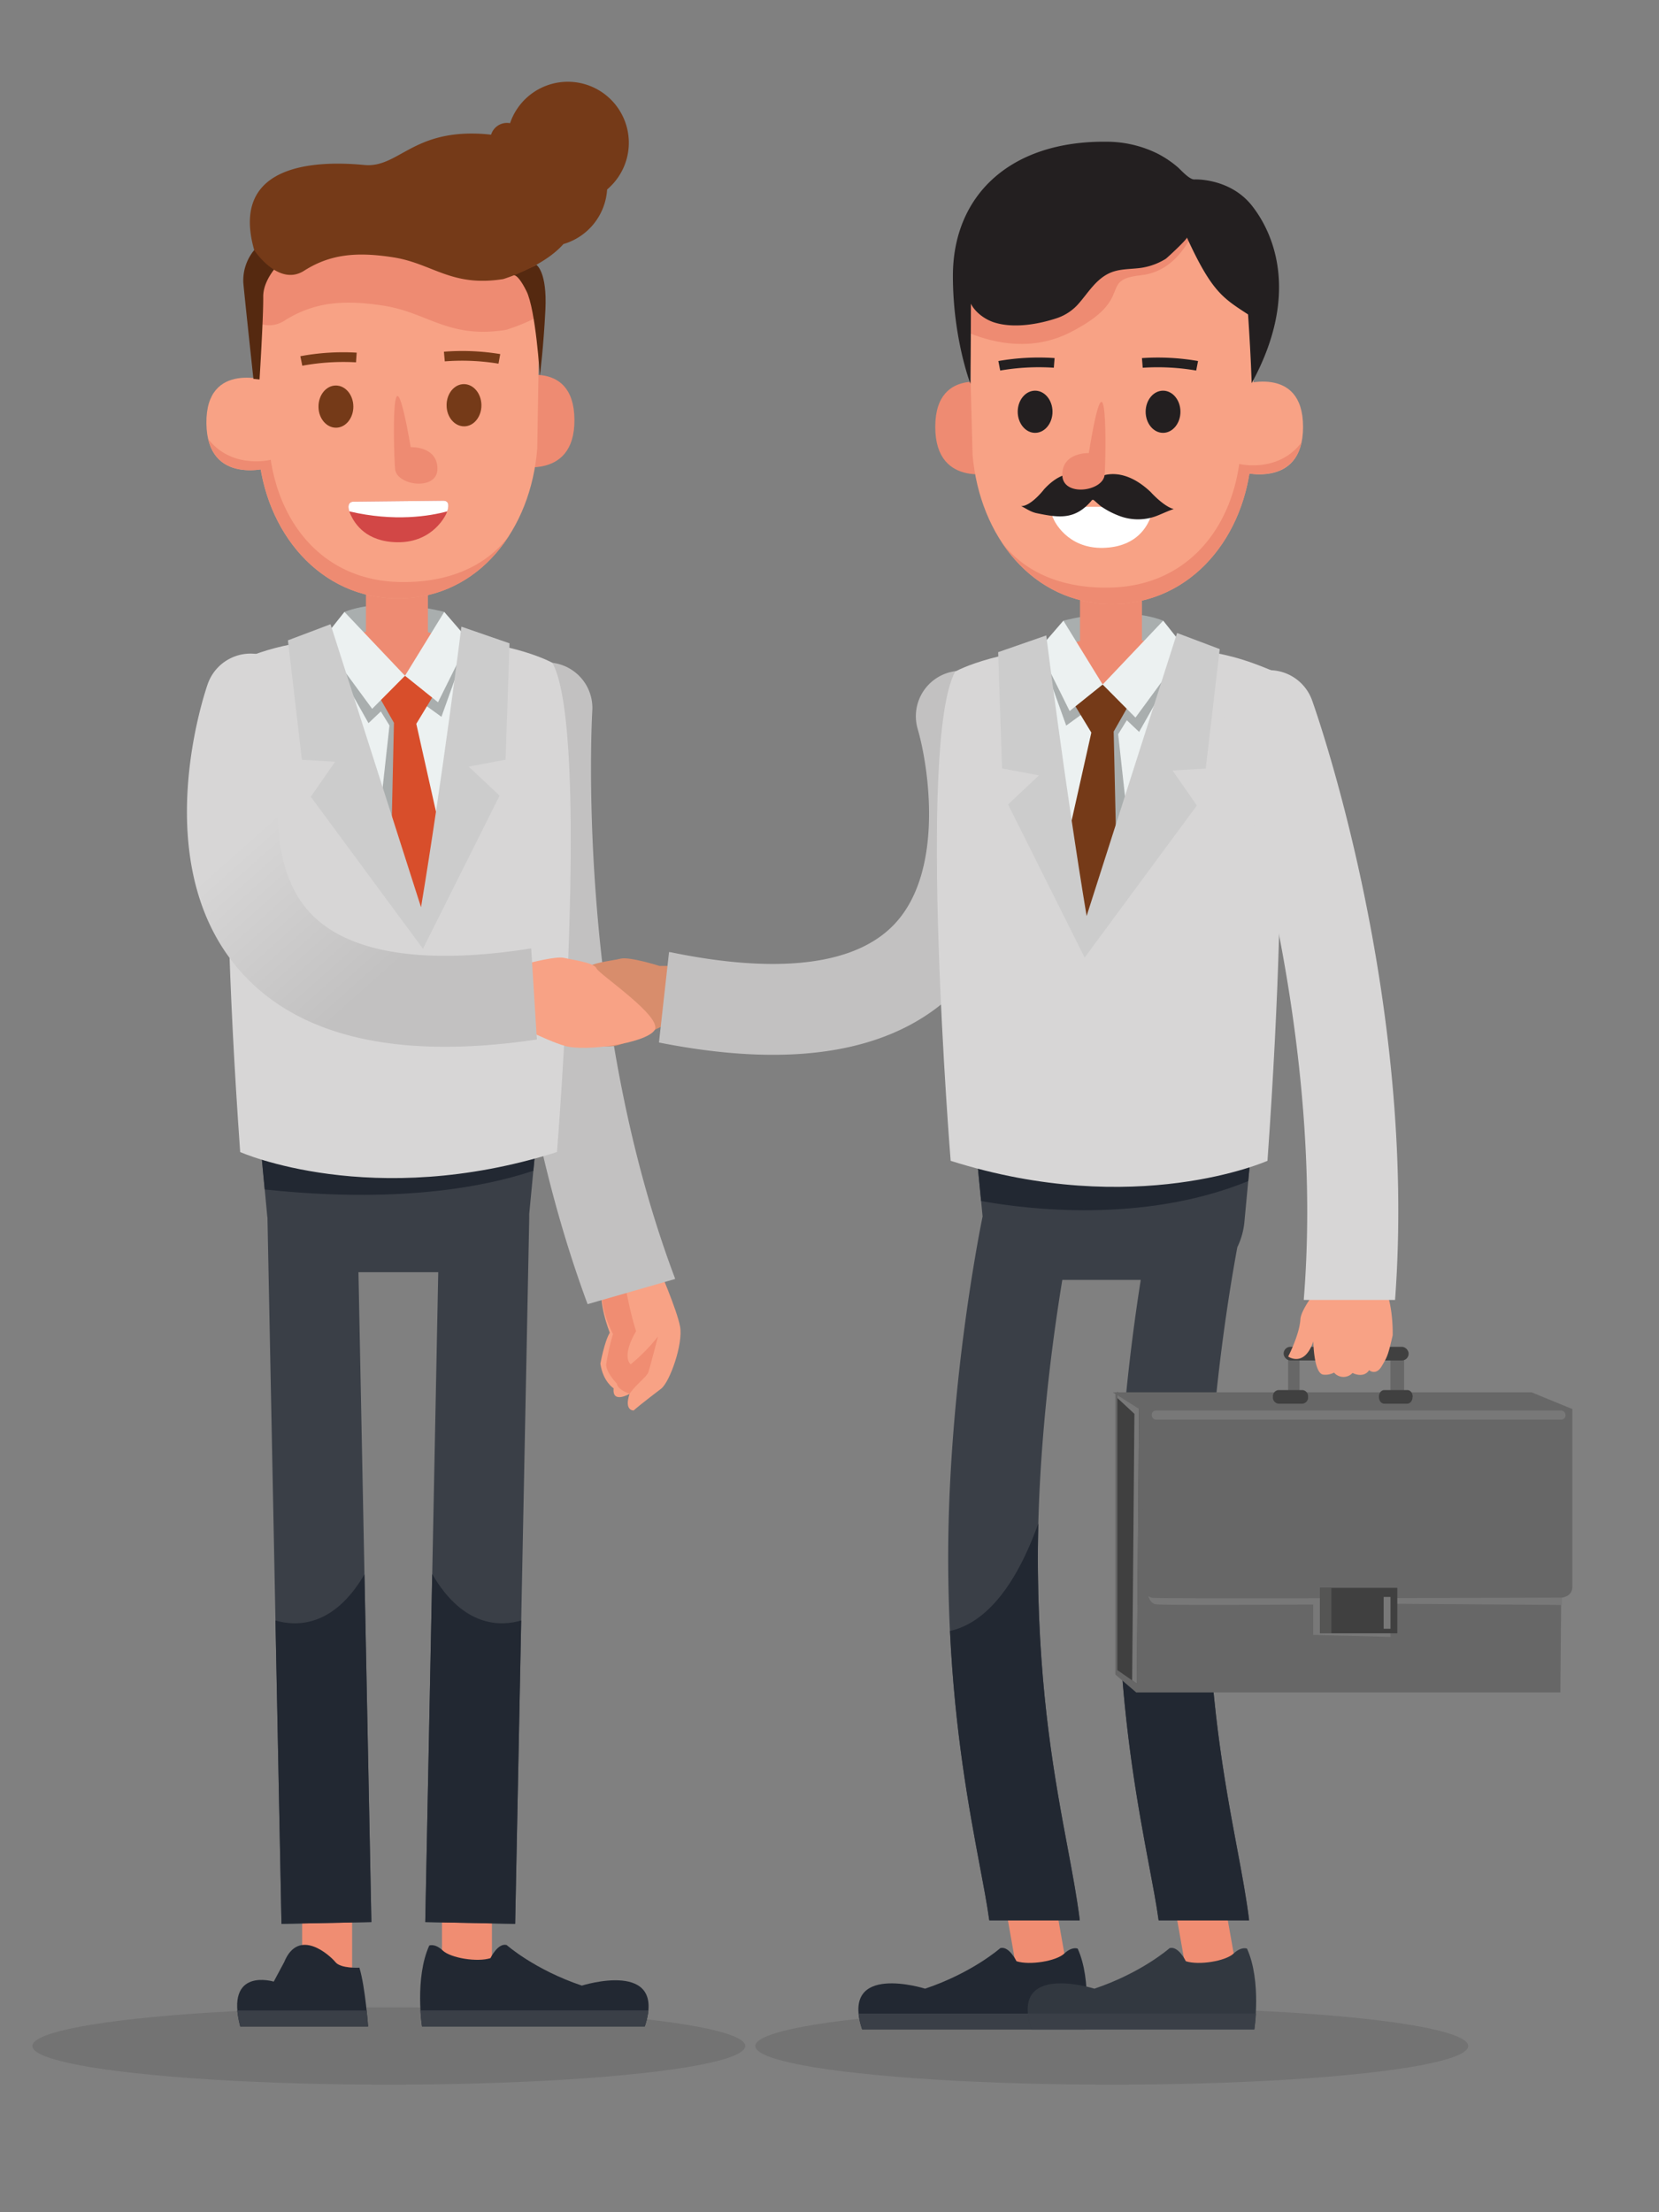 <svg xmlns="http://www.w3.org/2000/svg" xmlns:xlink="http://www.w3.org/1999/xlink" id="Layer_1" data-name="Layer 1" viewBox="0 0 600 800"><rect x="0" y="0" width="600" height="800" fill="#808080" stroke="none"/><defs><style>.cls-1{fill:#010101;opacity:0.1;}.cls-2{fill:#f8a285;}.cls-3{fill:#f08d72;}.cls-4{fill:#c2c1c1;}.cls-5{fill:#222832;}.cls-6{fill:#3a3f47;}.cls-7{fill:#a9aeae;}.cls-8{fill:#d7d6d6;}.cls-9{fill:#ee8b72;}.cls-10{fill:#ecf1f1;}.cls-11{fill:#d84e2b;}.cls-12{fill:#ccc;}.cls-13{fill:#552910;}.cls-14{fill:#753a18;}.cls-15{fill:#d24746;}.cls-16{fill:#fff;}.cls-17{fill:#d88d6c;}.cls-18{fill:#323840;}.cls-19{fill:#231f20;}.cls-20{fill:#676767;}.cls-21{fill:#404040;}.cls-22{fill:#787878;}.cls-23{fill:#555554;}.cls-24{fill:url(#linear-gradient);}</style><linearGradient id="linear-gradient" x1="95.42" y1="297.6" x2="142.29" y2="350.22" gradientUnits="userSpaceOnUse"><stop offset="0" stop-color="#d7d6d6"></stop><stop offset="1" stop-color="#c2c1c1"></stop></linearGradient></defs><ellipse class="cls-1" cx="140.62" cy="739.89" rx="128.92" ry="13.98"></ellipse><ellipse class="cls-1" cx="402.08" cy="739.89" rx="128.92" ry="13.98"></ellipse><path class="cls-2" d="M225,450.5c9.36-3.65,12.88,7.15,12.88,7.15s7,16,8.09,22.15-3.57,19.63-6.79,22.34c0,0-8,6.07-10,7.92,0,0-3.56.22-1.49-6,0,0-6.4,3.72-5.75-2,0,0-3.85-2.36-4.8-8.91,0,0,1.4-7.89,3.4-11.21,0,0-4.62-11.29-2.57-18.38C218,463.59,215.66,454.15,225,450.5Z"></path><path class="cls-3" d="M225.93,463.93s2,11.2,4.14,17.46c0,0-5.37,8.52-2,12a64.07,64.07,0,0,0,9.9-10.08s-2.9,11.22-3.5,12.93-4.54,4.48-6.76,7.78c0,0-4.29-1.36-4.62-3.67,0,0-3.9-4-3.86-6.91a80.08,80.08,0,0,1,2.47-11s-6-11.06-3.29-18.82C218.62,463.19,225.59,464.26,225.93,463.93Z"></path><path class="cls-4" d="M244.09,462.19c0,.11.06.21.1.32l-31.68,9.11c-37.85-102.19-31.42-212-31.12-216.65a16.44,16.44,0,0,1,32.82,2.08C214.14,258.13,207.8,365.94,244.09,462.19Z"></path><rect class="cls-3" x="109.28" y="676.47" width="18.07" height="45.52"></rect><rect class="cls-3" x="159.86" y="676.47" width="18.06" height="45.52"></rect><path class="cls-5" d="M133.12,732.83s-1-14.27-3.14-21.26c0,0-6.73.39-8.66-2s-13.31-12.81-18.55,0L99,716.61s-17.8-5.46-12.11,16.22Z"></path><path class="cls-6" d="M86.88,732.83h46.24s-.18-2.9-.55-5.79H85.81A35.1,35.1,0,0,0,86.88,732.83Z"></path><path class="cls-5" d="M183.25,703.38s10,8.89,27.18,14.67c0,0,30.95-9.79,22.76,14.78H152.63s-2.71-17.53,2.62-29.27c0,0,2-.9,4.88,1.81s12.46,4.29,17.25,2.75C177.38,708.12,180.09,702.48,183.25,703.38Z"></path><path class="cls-6" d="M152.06,727a53.34,53.34,0,0,0,.57,5.79h80.56a26.39,26.39,0,0,0,1.34-5.79Z"></path><path class="cls-6" d="M194.08,410.93H93.94l2.69,28.65c0,.25.07.51.11.76s0,.25,0,.38l5.07,255,32.51-.65-4.68-235h28.86l-4.69,235,32.51.65,5.08-255c0-.57,0-1.13,0-1.68Z"></path><path class="cls-5" d="M95.73,430.14l-1.79-18.85H194.08l-1.19,12.09C174.6,429.48,143.32,435.22,95.73,430.14Z"></path><path class="cls-5" d="M188.5,586l-2.19,109.73-32.51-.65,2.51-125.86C167.67,588.8,181.39,588.12,188.5,586Z"></path><path class="cls-5" d="M131.81,569.33l2.5,125.75-32.51.65L99.62,586C106.7,588.11,120.43,588.85,131.81,569.33Z"></path><path class="cls-7" d="M160.67,221.28s-21.2-5.78-36.1,0L123,232.6,164,234.53Z"></path><path class="cls-8" d="M201.44,416.61s12.24-151.49-1.64-176.9c0,0-16.59-9.58-53.87-9.58-37.86,0-48.73,4.27-61.63,9.58,0,0-6.39,51.18,2.56,176.9C86.86,416.61,134.5,437.81,201.44,416.61Z"></path><path class="cls-9" d="M132,228.51h.36V201.05h22.4v27.56l13.11,3.74s-4.32,12-24.67,12c-19.15,0-25.62-12.81-25.62-12.81Z"></path><polygon class="cls-10" points="172.22 231.93 152.54 335.2 114.49 231.93 146.47 244.37 172.22 231.93"></polygon><polygon class="cls-7" points="169.55 231.56 159.65 259.22 147 250.06 142.68 300.64 137.73 290.77 140.86 262.35 137.73 257.29 133.27 261.5 116.41 231.56 146.47 244.37 169.55 231.56"></polygon><polygon class="cls-11" points="157.24 250.73 150.56 261.75 160.31 305.28 153.26 333.1 141.42 308.5 142.47 261.38 137.01 251.75 146.47 244.37 157.24 250.73"></polygon><polygon class="cls-10" points="160.67 221.28 169.55 231.56 158.41 253.96 146.47 244.37 160.67 221.28"></polygon><polygon class="cls-10" points="124.57 221.28 116.41 231.56 134.6 256.33 146.47 244.37 124.57 221.28"></polygon><path class="cls-12" d="M166.87,226.62s-6.92,55.32-14.6,101.46L119.54,225.74l-15.41,5.82,5.06,43.19,12,.72-8.79,12.65,40.58,55,27.7-55.39-11.17-10.5,13.34-2.51,1.42-42.08Z"></path><path class="cls-9" d="M184.54,137s23-8.34,23.21,14.7-22.87,16.44-22.87,16.44Z"></path><path class="cls-2" d="M93.47,163.12c2.14,29.29,22.3,53.61,51,53.3h0c28.69-.3,47.6-25,49.84-54.37L195.2,108c-.3-27.53-23.67-45.39-52.37-45.08h0c-28.7.3-51.69,18.66-51.4,46.19Z"></path><path class="cls-9" d="M138.76,110.55c-15.13-2.36-25.57-1.1-35.88,5.41-4,2.53-7.9,1.85-11.19.08l-.26-7a42.72,42.72,0,0,1,18.27-36,102.84,102.84,0,0,1,17.45.28c9.18.88,14.73-5.78,25.81-9.78,23.87,3.48,42,20.21,42.24,44.41l-.1,6.32a75,75,0,0,1-12,5C162.25,122.66,154.69,113,138.76,110.55Z"></path><path class="cls-2" d="M97.53,137.88S74.4,130,74.65,153.07,97.86,169,97.86,169Z"></path><path class="cls-9" d="M93.85,166.8a22.6,22.6,0,0,0,4.06-.53c3.77,24.49,20.08,43.62,46.49,44.2,24.87.54,36.12-11.61,40-17.21-8.67,13.77-22.47,23-39.9,23.16-26.5.29-45.7-20.43-50.18-46.65-5.68.79-16.27.6-19-11C81.05,166.12,89.07,167,93.85,166.8Z"></path><path class="cls-13" d="M91.65,137S88.3,106,88,102.2a17.19,17.19,0,0,1,4-11.83l11,2.9s-7.88,6.66-7.8,14.06-1.33,29.89-1.33,29.89Z"></path><path class="cls-13" d="M194,95.79s3.93,2.42,3.25,16.2-2,23.87-2,23.87-1.49-23.83-4.85-30.58-4.79-5.7-4.79-5.7Z"></path><path class="cls-14" d="M131.73,59.66c12.05,1.15,17.14-12.17,41-11.33,1.7.06,3.31.19,4.88.38a6,6,0,0,1,5.7-4.26,5.56,5.56,0,0,1,1.16.1A22.06,22.06,0,1,1,222.1,66a22.29,22.29,0,0,1-2.53,2.52,22,22,0,0,1-15.8,19.74C196.42,96.6,182,100.92,182,100.92c-18.74,3-25.52-5.64-39.82-7.87-13.59-2.11-23-1-32.22,4.87s-18-7.41-18-7.41C83.22,60,112.39,57.81,131.73,59.66Z"></path><path class="cls-15" d="M160.33,181.07l-32.59.35s-3.21-.06-.85,4.89c1.49,3.12,5.5,9.6,16.75,9.78,13.34.21,17.82-10.44,17.82-10.44S163.62,181,160.33,181.07Z"></path><path class="cls-16" d="M126.33,184.93c-1.16-3.56,1.41-3.51,1.41-3.51l32.59-.35c2.46,0,1.87,2.53,1.42,3.85C155.5,186.62,142.73,188.78,126.33,184.93Z"></path><path class="cls-14" d="M161.52,146.61c0,4.22,2.9,7.6,6.38,7.57s6.26-3.49,6.21-7.7-2.9-7.6-6.38-7.57S161.47,142.4,161.52,146.61Z"></path><path class="cls-14" d="M115.19,147.11c0,4.21,2.9,7.6,6.38,7.56s6.26-3.48,6.22-7.7-2.9-7.6-6.38-7.56S115.15,142.89,115.19,147.11Z"></path><path class="cls-14" d="M180.29,131.51l.63-3.46a84.21,84.21,0,0,0-20.37-.86l.31,3.49A81.82,81.82,0,0,1,180.29,131.51Z"></path><path class="cls-14" d="M109.33,132.26l-.71-3.44A84.09,84.09,0,0,1,129,127.53l-.24,3.5A82.1,82.1,0,0,0,109.33,132.26Z"></path><path class="cls-9" d="M148.54,161.71s9.58-.45,9.67,7.74-14.79,6.24-15.32.16S141.06,118.62,148.54,161.71Z"></path><path class="cls-17" d="M248.87,349.31H238.52s-10.84-3.44-14.07-2.63S213,348.18,212,350.45s-27.5,12.8-23.78,17.81,27.58,12,35.34,9.7,22.22-10.11,22.22-10.11l7.07-4.82Z"></path><path class="cls-4" d="M331.92,263.74c3.8,12.93,9.75,50.73-8.12,70.12-17.49,19-53.86,16.17-81.29,10.48-.18,0-.36,0-.54-.09L238.32,377c50.81,10.08,87.74,3,109.77-21,34.13-37.21,16.13-99.07,15.34-101.69a16.44,16.44,0,0,0-31.51,9.4Z"></path><rect class="cls-3" x="365.26" y="675.04" width="18.01" height="45.4" transform="translate(-115.92 75.94) rotate(-10.04)"></rect><rect class="cls-3" x="426.51" y="675.04" width="18.01" height="45.4" transform="translate(-114.99 86.63) rotate(-10.04)"></rect><path class="cls-6" d="M436.63,568.5c-.56-51.22,7.86-101.27,10.87-117.49a26.68,26.68,0,0,0,2.51-8.64l2.68-28.57H352.83l2.54,26.09c-1.73,8.55-13.09,67-12.42,129,.52,47.71,6.77,81,11.33,105.37,1.39,7.4,2.63,14,3.5,19.92h32.73c-1-7.9-2.55-16.26-4.36-25.9-4.58-24.45-10.29-54.87-10.77-99.74-.46-42,5.13-83.29,8.82-105.7h28.37c-3.84,24.39-8.82,64.41-8.37,106.05.52,47.71,6.77,81,11.33,105.37,1.39,7.4,2.62,14,3.5,19.92h32.73c-1-7.9-2.55-16.26-4.36-25.9C442.82,643.79,437.11,613.37,436.63,568.5Z"></path><path class="cls-5" d="M451.44,427.12l1.25-13.32H352.83l2,20.52C371.3,437.32,413.48,442.58,451.44,427.12Z"></path><path class="cls-5" d="M375.38,568.5c-.07-5.89,0-11.76.14-17.57-10,27.83-22.33,36.75-31.95,38.87,1.78,36.77,6.85,64,10.71,84.6,1.39,7.4,2.63,13.61,3.5,20.1h32.73c-1-7.93-2.55-16.44-4.36-26.08C381.57,644,375.86,613.37,375.38,568.5Z"></path><path class="cls-5" d="M447.4,668.42c-4.58-24.45-10.29-55-10.77-99.83,0-3.89,0-7.81,0-11.67C426.34,582,414,589,404.84,590.19c1.79,36.58,6.84,63.69,10.69,84.22,1.39,7.4,2.62,13.6,3.5,20.09h32.73C450.78,686.57,449.21,678.06,447.4,668.42Z"></path><path class="cls-5" d="M361.76,704.5s-10,8.88-27.18,14.66c0,0-30.95-9.79-22.76,14.78h80.56s2.71-17.52-2.62-29.26c0,0-2-.91-4.87,1.8s-12.47,4.29-17.26,2.76C367.63,709.24,364.92,703.59,361.76,704.5Z"></path><path class="cls-6" d="M393,728.16a53.31,53.31,0,0,1-.57,5.78H311.82a26.45,26.45,0,0,1-1.34-5.78Z"></path><path class="cls-18" d="M423,704.5s-10,8.88-27.19,14.66c0,0-30.95-9.79-22.76,14.78h80.57s2.7-17.52-2.62-29.26c0,0-2-.91-4.88,1.8s-12.47,4.29-17.25,2.76C428.89,709.24,426.18,703.59,423,704.5Z"></path><path class="cls-6" d="M454.21,728.16a56.71,56.71,0,0,1-.57,5.78H373.07a26.93,26.93,0,0,1-1.33-5.78Z"></path><path class="cls-7" d="M384.59,224.45s21.2-5.78,36.1,0l1.53,11.32-41,1.93Z"></path><path class="cls-8" d="M343.82,419.78s-12.25-151.49,1.63-176.9c0,0,16.6-9.58,53.88-9.58,37.86,0,48.73,4.27,61.63,9.58,0,0,6.38,51.18-2.56,176.9C458.4,419.78,410.76,441,343.82,419.78Z"></path><path class="cls-9" d="M413.31,231.68H413V204.22h-22.4v27.56l-13.12,3.74s4.33,12,24.68,12c19.15,0,25.61-12.81,25.61-12.81Z"></path><polygon class="cls-10" points="373.04 235.1 392.72 338.38 430.77 235.1 398.79 247.54 373.04 235.1"></polygon><polygon class="cls-7" points="375.71 234.73 385.61 262.39 398.25 253.23 402.58 303.81 407.53 293.94 404.4 265.52 407.53 260.46 411.98 264.68 428.84 234.73 398.79 247.54 375.71 234.73"></polygon><polygon class="cls-14" points="388.02 253.9 394.7 264.92 384.95 308.45 391.99 336.27 403.83 311.67 402.78 264.55 408.25 254.92 398.79 247.54 388.02 253.9"></polygon><polygon class="cls-10" points="384.59 224.45 375.71 234.73 386.85 257.13 398.79 247.54 384.59 224.45"></polygon><polygon class="cls-10" points="420.69 224.45 428.84 234.73 410.66 259.5 398.79 247.54 420.69 224.45"></polygon><path class="cls-12" d="M378.39,229.79s6.92,55.32,14.6,101.46l32.72-102.34,15.42,5.82-5.06,43.19-12,.72,8.79,12.65-40.59,55-27.69-55.39,11.17-10.5-13.34-2.51L361,235.84Z"></path><path class="cls-9" d="M361.25,139.38s-23-8.1-23,15,23,16.19,23,16.19Z"></path><path class="cls-2" d="M452.6,164.58c-1.83,29.31-21.73,53.84-50.43,53.84h0c-28.69,0-47.86-24.53-50.42-53.84l-1.46-54.05c0-27.53,23.19-45.64,51.88-45.64h0c28.7,0,51.89,18.11,51.89,45.64Z"></path><path class="cls-9" d="M387.13,120.16c24.08-12.28,9.58-18.91,25.55-20.63,11.75-1.27,18.84-12,22.35-25.08-8.94-6.13-20.37-9.56-32.86-9.56-28.69,0-51.88,18.11-51.88,45.64l.27,9.92C359.89,124.25,373.55,127.09,387.13,120.16Z"></path><path class="cls-2" d="M448.27,139.38s23-8.1,23,15-23,16.19-23,16.19Z"></path><path class="cls-9" d="M452.26,168.26a21.91,21.91,0,0,1-4.07-.49c-3.5,24.54-19.61,43.83-46,44.69-24.86.81-36.23-11.21-40.14-16.77,8.81,13.67,22.71,22.73,40.14,22.73,26.5,0,45.48-20.91,49.68-47.18,5.69.73,16.28.43,18.83-11.23C465.05,167.44,457,168.44,452.26,168.26Z"></path><path class="cls-16" d="M382.21,183.31h32.54s3.21-.1.91,4.87c-1.45,3.13-5.4,9.65-16.63,9.94-13.32.36-17.91-10.23-17.91-10.23S378.92,183.31,382.21,183.31Z"></path><path class="cls-16" d="M416.2,186.79c1.11-3.56-1.45-3.48-1.45-3.48H382.21c-2.46,0-1.85,2.54-1.39,3.86C387.08,188.8,399.86,190.81,416.2,186.79Z"></path><path class="cls-19" d="M397,172.78s8.17-5.28,19.17,5.16c0,0,4.66,5.22,8.35,6.15-2.12.64-5.25,2.21-7,2.76a18.93,18.93,0,0,1-13-.4,30.56,30.56,0,0,1-6.11-3.19c-.66-.41-2.81-2.49-3-2.49H395c-6.08,7.37-11.95,6.47-20,4.83-2.43-.5-4.09-1.88-5.71-2.56,3.68,0,8.35-6.14,8.35-6.14,8.84-9.58,15.48-4.12,15.48-4.12S395.27,174.69,397,172.78Z"></path><path class="cls-19" d="M380.65,148.9c0,4.21-2.82,7.63-6.29,7.63s-6.29-3.42-6.29-7.63,2.81-7.62,6.29-7.62S380.65,144.69,380.65,148.9Z"></path><path class="cls-19" d="M426.92,148.9c0,4.21-2.82,7.63-6.29,7.63s-6.29-3.42-6.29-7.63,2.82-7.62,6.29-7.62S426.92,144.69,426.92,148.9Z"></path><path class="cls-19" d="M361.74,134l-.67-3.44a84.45,84.45,0,0,1,20.34-1.07l-.28,3.49A82.44,82.44,0,0,0,361.74,134Z"></path><path class="cls-19" d="M432.62,134l.67-3.44A84.39,84.39,0,0,0,413,129.5l.28,3.49A82.32,82.32,0,0,1,432.62,134Z"></path><path class="cls-9" d="M393.78,163.84s-9.59-.35-9.59,7.83,14.84,6.08,15.31,0S400.78,120.73,393.78,163.84Z"></path><path class="cls-19" d="M452.67,138.59s-.19-8.48-1.29-24.88c-9-5.89-13.09-8.1-22.12-27.82.1.66-7.25,7.47-7.7,7.74A23.45,23.45,0,0,1,413,96.82c-4,.61-8.24.24-12,2.07-4.74,2.31-7.43,6.93-10.77,10.76a18,18,0,0,1-8.2,5.47c-6.7,2.2-15.38,3.65-22.26,1.54-3.35-1-7-3.59-8.63-6.82,0,0,0,15.48-.18,28.93,0,0-6.33-16.4-6.33-39,0-29.1,20.71-49,55.89-48.52a41.74,41.74,0,0,1,17.88,4.18,37.39,37.39,0,0,1,7.37,4.88c1.29,1.07,4.4,4.77,6.32,4.58,0,0,12.81-.57,20.76,9.58C461.51,85.52,469.62,107.63,452.67,138.59Z"></path><polygon class="cls-20" points="564.32 612.03 410.93 612.03 403.4 605.58 403.4 503.5 550.34 503.5 565.19 513.01 564.32 612.03"></polygon><polygon class="cls-21" points="411.15 608.84 404.09 603.95 404.09 503.3 411.95 509.11 411.15 608.84"></polygon><polygon class="cls-22" points="404.09 503.3 411.95 509.11 411.15 608.84 409.46 607.67 410.28 511.29 404.09 505.53 404.09 503.3"></polygon><path class="cls-22" d="M414.78,572.56s-.33,7.16,3.29,7.6,56.86.07,56.86.07v11l27.95.72v-12l62.06.44-.12-6.52Z"></path><path class="cls-20" d="M402.46,503.5l10.62,6.72.4,64a4.1,4.1,0,0,0,3.36,3.6c3.05.44,148.09-.08,148.09-.08s3.73-.38,3.73-3.85V509.55l-14.77-6.05Z"></path><rect class="cls-21" x="477.4" y="574.21" width="27.95" height="16.44"></rect><rect class="cls-23" x="477.4" y="574.21" width="4.11" height="16.44"></rect><rect class="cls-22" x="416.55" y="510.08" width="149.64" height="3.29" rx="1.52"></rect><rect class="cls-20" x="502.88" y="490.34" width="4.93" height="13.16"></rect><rect class="cls-20" x="465.88" y="491.17" width="4.11" height="13.16"></rect><rect class="cls-22" x="500.42" y="577.5" width="2.47" height="11.51"></rect><path class="cls-21" d="M473.07,505.14a2.23,2.23,0,0,1-2,2.47h-8.69a2.23,2.23,0,0,1-2-2.47h0a2.22,2.22,0,0,1,2-2.46h8.69a2.22,2.22,0,0,1,2,2.46Z"></path><path class="cls-21" d="M510.87,505.14c0,1.44-.86,2.47-1.92,2.47h-8.32c-1.06,0-1.92-1-1.92-2.47h0c0-1.44.86-2.46,1.92-2.46H509c1.06,0,1.92,1,1.92,2.46Z"></path><rect class="cls-21" x="464.24" y="487.05" width="45.22" height="4.93" rx="2.44"></rect><path class="cls-2" d="M488.73,456.34c-7.53-.48-9.94,6.92-9.94,6.92s-8.21,9.43-8.48,13.83c-.36,5.66-4.42,13.47-4.42,13.47s5.81,4.14,9.09-5.46c0,0,.15,11.44,3.55,12a6.65,6.65,0,0,0,3.94-.73,4.49,4.49,0,0,0,6.7.13s3.9,2.12,6-1c0,0,2.43,2.09,4.51-1.39s2.3-3.9,4-11.21c0,0,.47-15.16-5.21-20.88C498.41,462.1,496.27,456.82,488.73,456.34Z"></path><path class="cls-8" d="M471.54,469.76c0,.11,0,.22,0,.33h33c8.11-108.68-28.43-212.42-30-216.81a16.44,16.44,0,1,0-31,11.07C443.9,265.37,479.8,367.22,471.54,469.76Z"></path><path class="cls-2" d="M181.14,348.4h9.71s10.16-2.73,13.19-2,10.77,1.66,11.68,3.79,24.44,17.75,20.95,22.46-25,7.71-32.33,5.59S183,368.72,183,368.72l-5.59-7Z"></path><path class="cls-24" d="M75.15,247.3a16.41,16.41,0,0,1,19.68-10.39c5.31,10.36,7.63,22.82,8.62,31.06-3.78,16.72-6.24,44.32,7.43,60.68,16.55,19.79,53,18.76,80.69,14.4.18,0,.36,0,.54-.06l2.06,32.92c-51.23,7.6-87.78-1.23-108.63-26.3C53.26,310.79,74.24,249.88,75.15,247.3Z"></path></svg>